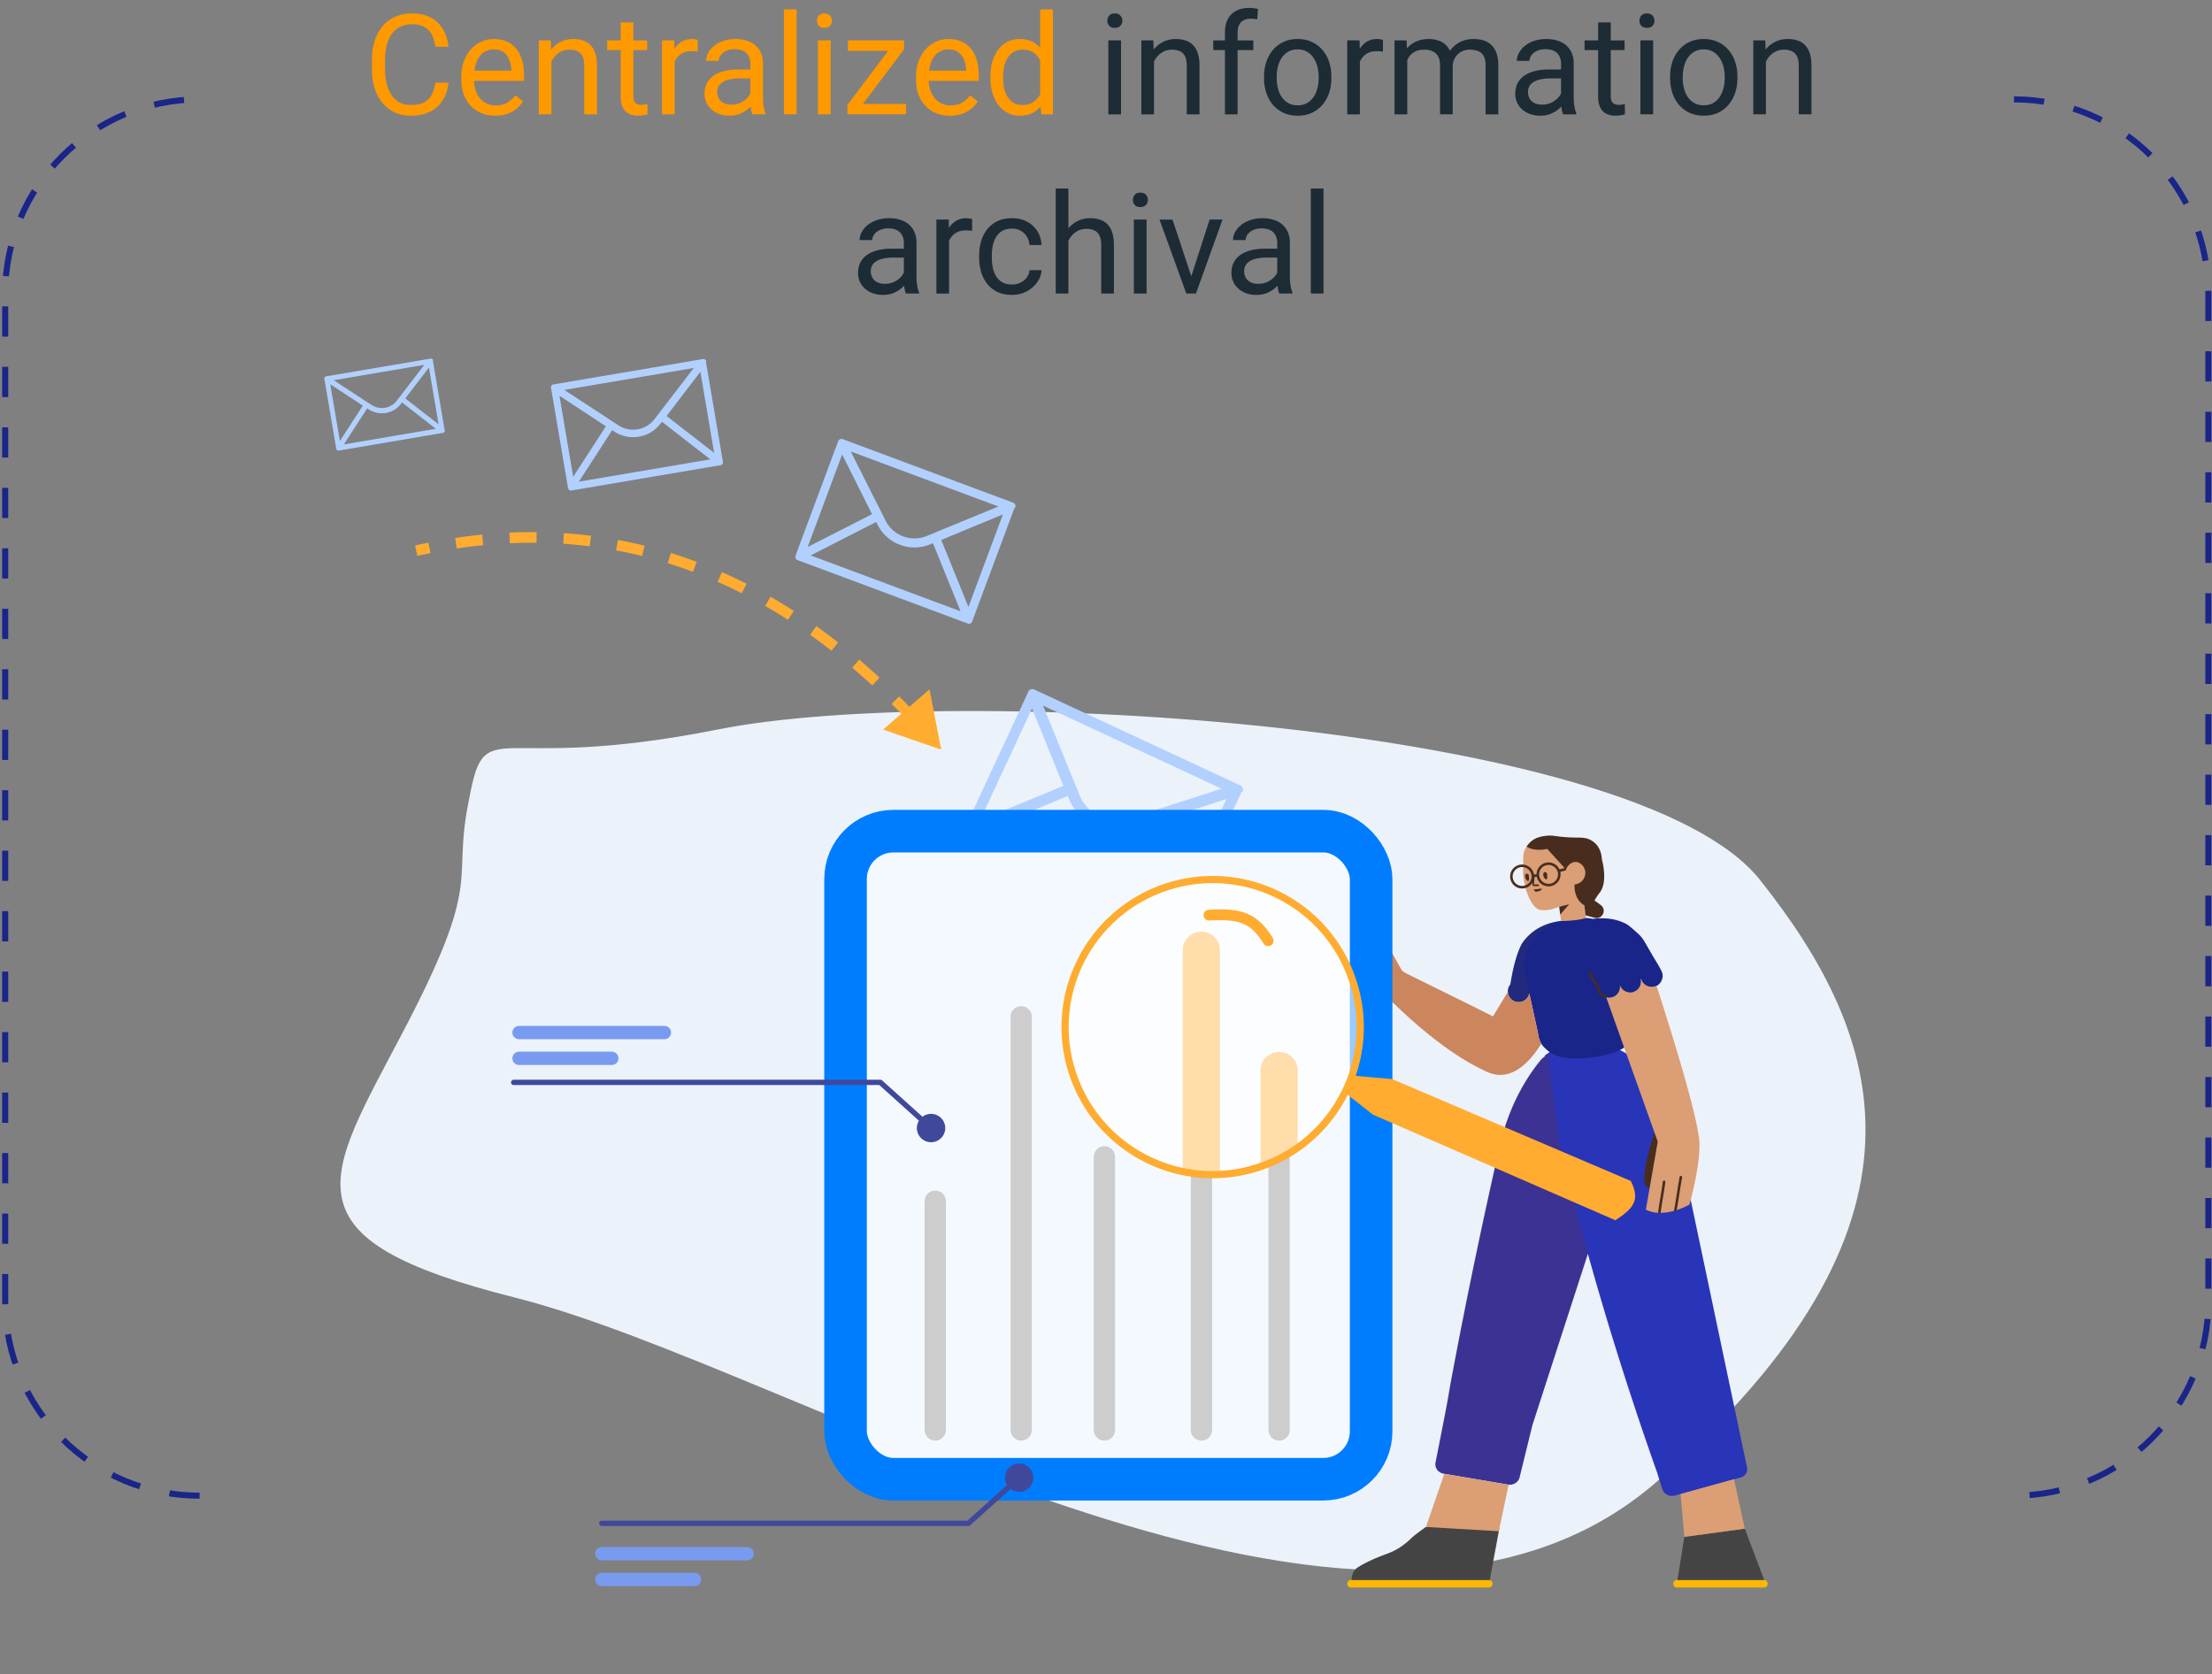 <svg xmlns="http://www.w3.org/2000/svg" width="395" height="299" fill="none"><rect width="100%" height="100%" fill="#808080" stroke="none"/><path d="M35.638 267.094c-19.171 0-34.712-15.541-34.712-34.712V52.457c0-19.17 15.54-34.712 34.712-34.712" stroke="#1A2589" stroke-width="1.08" stroke-dasharray="5.4 5.4"></path><path d="M83.975 144.126c-2.595 13.84 2.672 13.112-11.373 39.945s-22.057 36.696 19.462 47.181c51.9 13.106 151.827 78.378 203.727 32.77 51.9-45.608 40.203-78.787 18.145-106.571-22.057-27.784-143.373-35.123-185.541-26.736-42.17 8.388-41.176-3.888-44.42 13.411z" fill="#EBF2FA" stroke="#EBF2FA" stroke-width=".95" stroke-linecap="round" stroke-linejoin="round"></path><path d="M265.865 282.142a.678.678 0 0 1 0 1.357h-24.584a.679.679 0 1 1 0-1.357h24.584zm49.092 1.357h-15.459c-.362 0-.679-.261-.679-.574v-.209c0-.313.302-.574.679-.574h15.459c.362 0 .679.261.679.574v.209c0 .313-.302.574-.679.574z" fill="#FFB800"></path><path d="M266.023 282.16a.733.733 0 0 0-.157-.018h-24.477a1.58 1.58 0 0 1-.022-.321c.017-.105.019-.226.051-.346.194-.721.429-1.199 1.115-1.625a19.347 19.347 0 0 1 2.116-1.14c2.693-1.265 3.612-1.249 5.382-2.41a14.273 14.273 0 0 0 2.036-1.654c.419-.405 1.275-1.062 2.568-1.973l13.117.213-1.729 9.274zm49.018-.013a.737.737 0 0 0-.082-.005h-15.407l1.219-7.694 10.799-1.463 3.471 9.162z" fill="#444"></path><path d="M283.544 223.878c-3.523 10.891-6.199 19.175-9.901 30.618l-2.269 9.241c-.165.918-1.111 1.535-2.088 1.37l-11.477-1.942c-.977-.165-1.638-1.054-1.458-1.972.436-2.182.812-4.109 1.127-5.734.541-2.74.796-4.064 1.097-5.75.18-1.023.33-1.881.42-2.453 3.486-18.739 6.701-33.128 8.443-40.955.736-3.356 2.149-9.693 7.001-16.12.316-.406.571-.722.721-.918.225-.23.462-.43.707-.605l-.017-.162c1.222-.874 2.25-1.914 7.137-2.201.12 0 .256-.015.377-.015 4.736-.166 9.125 2.323 11.266 6.289l3.665 6.772c.528.965.905 1.991 1.116 3.047l12.561 59.67a1.509 1.509 0 0 1-1.075 1.765l-11.817 3.252c-.966.256-1.976-.272-2.248-1.162l-.92-2.956a613.236 613.236 0 0 1-8.189-24.795 593.86 593.86 0 0 1-4.179-14.284z" fill="#2835B8"></path><path d="M295.616 201.723s-3.529 10.146-1.2 10.37c0 0 1.288-.876 2.032-3.315l.608-4.472-1.44-2.583z" fill="#482D1F"></path><path opacity=".2" d="m276.567 188.181-.108.078c.482 4.719 1.163 9.031 1.661 13.749l.024.085c.002.055.005.105.01.15.14 1.285 1.947 8.534 5.419 21.748-4.056 12.538-5.911 17.933-9.967 30.471l-2.269 9.241c-.165.918-1.111 1.536-2.088 1.37l-11.477-1.942c-.977-.165-1.638-1.053-1.458-1.971.436-2.183.812-4.109 1.127-5.735.541-2.739.796-4.064 1.097-5.75.18-1.023.33-1.881.42-2.453 3.486-18.739 6.701-33.128 8.443-40.955.736-3.356 2.149-9.693 7.001-16.12.315-.406.571-.722.721-.918a5.372 5.372 0 0 1 1.444-1.048z" fill="#8C2A00"></path><path d="M278.923 164.425a11.252 11.252 0 0 1 1.676-.346l.853-.105a8.53 8.53 0 0 1 2.958.12c.108-.015.219-.029.334-.041 1.554-.166 3.695-.105 5.701.963.272.15.883.653 1.436 1.145 1.651 1.466 1.294 1.187 3.315 4.634.498.842 1.122 1.782 1.59 2.806.003-.028.008.027 0 0 .074.204.114.425.114.655 0 1.064-.861 2.01-1.927 2.01-.908 0-1.754-.591-1.961-1.433.042.158.057.23.057.401 0 .834-.445 1.593-1.188 1.861l.494 4.672c.005.166.008.317.028.481.077.749.078 1.871-.467 2.756-.758 1.246-1.889 3.052-7.45 3.796-5.981.795-7.62-.672-8.691-1.723-.741-.712-1.023-1.648-1.133-2.423-.021-.164-.054-.312-.089-.474l-1.489-6.787a1.93 1.93 0 0 1-1.896 1.56 1.928 1.928 0 0 1-1.485-3.157c.123-.753.246-1.436.369-2.05.86-4.123 1.84-5.462 1.84-5.462a8.95 8.95 0 0 1 1.207-1.355c1.659-1.565 3.71-2.182 5.248-2.422.194-.034.38-.061.556-.082z" fill="#1A2589"></path><path d="m254.635 272.675 3.276-9.49 11.487 1.951-1.752 8.306-13.011-.767zm45.468-5.88 9.546-2.647 1.92 8.84-10.799 1.463-.667-7.656zm-21.654-104.864-.125.041c-1.297.421-1.222.391-1.312.421-.966.211-1.78.136-1.931.105-1.252-.165-2.594-2.558-3.046-5.914-.046-.27-.046-.541-.061-.812l.046-2.694c0-.602.165-1.189.467-1.7.03-.06.06-.106.091-.151a4.193 4.193 0 0 1 1.704-1.49c1.176-.481 2.503-.526 3.243-.421.105.015.437.06.904.12.438.106.86.166 1.298.181a.462.462 0 0 1 .422.467l-.151 3.852c-.015.361.905-.421 1.312-.436.724-.015 1.629 1.158 1.855 1.911.242.782-.045 1.58-.528 2.076a2.297 2.297 0 0 1-1.025.572c-.121 0-.257.121-.302.271 0 0 0 .015-.015.03l.935 1.791c.015.045.03.06.03.06l-.039.021.537-.111.437 3.826s-.998.28-2.138.399c-.761.079-1.526.123-2.296.134l-.312-2.549zm-9.187 15.188a1.931 1.931 0 0 0 3.824.277l1.489 6.786c.035.163.068.31.088.475.077.537.236 1.151.573 1.714-2.247 3.598-5.571 6.894-9.677 5.039-5.188-2.345-10.947-6.617-17.278-12.818a8.459 8.459 0 0 1-1.05-.671c-.963-.722-1.401-1.429-2.837-4.123-1.418-2.678-2.168-6.661-1.941-7.654.053-.15.563-.766 1.159-.195.647.617 2.726 4.027 3.654 5.607.012.02.024.04.038.059-.234-.998-.145-1.934.81-2.268 0 0 1.054 1.888 2.24 3.99.223.133.44.278.643.439 2.276 1.12 14.069 6.921 15.607 7.736l2.658-4.393zm17.551.951a1.928 1.928 0 0 0 2.426-2.273l.005-.001a1.93 1.93 0 0 0 1.866 1.433 1.929 1.929 0 0 0 1.866-2.422l.09-.024a1.93 1.93 0 0 0 2.746 1.261c4.44 13.794 6.95 22.74 7.53 26.838.034.136.058.283.074.44.259 2.519-.312 6.442-1.713 11.769-.011.032-4.443 2.601-7.803.926l2.126-12.143-9.213-25.804z" fill="#DB9E75"></path><path opacity=".177" d="M278.76 164.478c-3.6 1.103-6.033 3.896-6.555 6.881-.145.806-.087 1.648.102 2.443l.77 3.509a1.929 1.929 0 0 1-1.918 1.709 1.928 1.928 0 0 1-1.931-1.926c0-.474.172-.914.456-1.257.15-.984.191-1.186.358-2.023.86-4.124 1.84-5.463 1.84-5.463a9.585 9.585 0 0 1 1.227-1.391c1.659-1.565 3.595-2.182 5.133-2.422.173-.03.348-.049.518-.06z" fill="#444"></path><path opacity=".2" d="M269.262 177.118a1.931 1.931 0 0 0 3.824.277l1.489 6.786c.035.163.068.31.088.475.077.537.236 1.151.573 1.714-2.247 3.598-5.571 6.894-9.677 5.038-5.188-2.344-10.947-6.616-17.278-12.817a8.459 8.459 0 0 1-1.05-.671c-.963-.722-1.401-1.429-2.837-4.123-1.418-2.679-2.168-6.661-1.941-7.654.053-.15.563-.766 1.159-.195.647.617 2.726 4.027 3.654 5.607.012.02.024.04.038.059-.234-.998-.145-1.935.81-2.268 0 0 1.054 1.888 2.24 3.99.223.133.44.278.643.439 2.276 1.12 14.069 6.921 15.607 7.736l2.658-4.393z" fill="#8C2A00"></path><path d="m281.11 157.959.077.007c.196-.045.814-.135 1.297-.632.482-.481.769-1.279.513-2.061-.227-.753-.951-1.37-1.674-1.355-.408.016-.74.211-.785.241a2.385 2.385 0 0 0-.769.828l-.15.338a7.37 7.37 0 0 0-.152-.233 630.693 630.693 0 0 0-3.182-3.506 5.821 5.821 0 0 1-2.73.015c-.362-.09-.679-.271-.95-.421.106-.151.211-.301.317-.422a4.21 4.21 0 0 1 1.387-1.068c1.177-.482 2.504-.527 3.243-.422.106.016.437.061.905.121.136.015.271.03.437.045.392.03.694.06.875.075 2.293.151 3.182-.105 4.329.527.211.12.693.406 1.101.933.633.826.825 1.762.853 2.538l.006-.01s1.131 3.913-.377 5.884c-.45.589-.75 1.059-.949 1.43.345.233.741.516 1.16.842 1.086.873.212 2.604-1.131 2.243l-1.632-.443-.199-1.773c-1.785-1.036-1.784-3.17-1.764-3.616l-.056-.105zM278.605 163.326l1.601-1.842-1.767.444.166 1.398zM273.012 156.342c.03.255.09.707-.03.903-.196.316-.724-.407-.634-.918.045-.211.151-.301.272-.301a.365.365 0 0 1 .392.316zm3.243-.286c.03.256.09.707-.031.903-.196.316-.724-.407-.633-.918.045-.211.151-.301.271-.301a.367.367 0 0 1 .393.316zm-2.504.317a.15.15 0 0 1 .164-.136.15.15 0 0 1 .137.163l-.135 1.492c0 .019.02.044.026.045.103.008.165.008.423.003.122-.003.206-.004.305-.004a.15.15 0 1 1 0 .302l-.299.003a4.211 4.211 0 0 1-.44-.003c-.178 0-.317-.174-.316-.36l.135-1.505zm1.146 2.722c-.151.061-.633.241-.814.061-.076-.076-.211-.331-.211-.331s.407 0 .889-.076c.272-.045.468-.105.528-.03.015.015 0 .06 0 .091-.03.15-.286.255-.392.285z" fill="#482D1F"></path><path d="m278.473 155.25.93-.243c.115-.03.23.048.257.175.027.127-.044.254-.159.284l-.879.229a2.14 2.14 0 0 1-2.094 2.588 2.14 2.14 0 0 1-2.097-1.704l-.483.033a2.141 2.141 0 0 1-2.14 2.048 2.14 2.14 0 0 1-2.142-2.138 2.14 2.14 0 0 1 2.142-2.137 2.14 2.14 0 0 1 2.111 1.775l.468-.032a2.139 2.139 0 0 1 2.141-2.119c.862 0 1.606.508 1.945 1.241zm-4.985 1.099a1.688 1.688 0 0 0-1.68-1.512c-.933 0-1.69.755-1.69 1.685 0 .931.757 1.685 1.69 1.685.933 0 1.689-.754 1.689-1.685l-.001-.04a.268.268 0 0 1-.014-.065.257.257 0 0 1 .006-.068zm3.04 1.482c.933 0 1.69-.755 1.69-1.685 0-.931-.757-1.685-1.69-1.685-.933 0-1.689.754-1.689 1.685 0 .93.756 1.685 1.689 1.685zM296.932 211.023a.226.226 0 0 1 .449.056c-.096.777-.19 1.379-.414 2.716-.224 1.331-.317 1.928-.412 2.697a.226.226 0 1 1-.449-.056c.096-.777.19-1.378.414-2.716.223-1.331.317-1.928.412-2.697zm3.005-.874a.227.227 0 0 1 .445.083c-.157.84-.264 1.493-.492 2.951a88.326 88.326 0 0 1-.494 2.963.226.226 0 1 1-.444-.083c.157-.839.264-1.493.491-2.95.228-1.462.336-2.118.494-2.964zm-14.749-33.834-.009-.011a10.91 10.91 0 0 1-1.526-2.52.226.226 0 0 1 .117-.298.226.226 0 0 1 .298.116c.408.933.916 1.749 1.461 2.416.037.045.053.1.051.154a.23.23 0 0 1 .06.154c0 .049.005.098.016.157l.017.087.02.091a1.67 1.67 0 0 0 1.09 1.151.226.226 0 1 1-.143.429 2.122 2.122 0 0 1-1.386-1.474l-.023-.1-.021-.106a1.294 1.294 0 0 1-.022-.235v-.011z" fill="#482D1F"></path><path d="M221.813 141.44a.633.633 0 0 0 .064-.137c.034-.062.064-.126.089-.192 0-.09-.01-.181-.03-.269a.486.486 0 0 0-.016-.108.896.896 0 0 0-.166-.289.722.722 0 0 0-.203-.161l-36.924-17.183a.714.714 0 0 0-.254-.051.868.868 0 0 0-.327.058.515.515 0 0 0-.093.057 1.272 1.272 0 0 0-.226.151 1.518 1.518 0 0 0-.089.192.633.633 0 0 0-.064.137l-11.38 24.45a1.703 1.703 0 0 0-.048.223.591.591 0 0 0-.072.155.442.442 0 0 0 .017.108c.008.096.027.19.057.282l.062.107c.041.07.088.136.14.199a.693.693 0 0 0 .183.085c.047.027.096.049.146.068l36.458 16.966a.92.92 0 0 0 .146.068.693.693 0 0 0 .183.085c.082 0 .163-.007.243-.02l.121-.022c.09-.036.175-.082.253-.138a.46.46 0 0 0 .093-.056.6.6 0 0 0 .073-.156 1.83 1.83 0 0 0 .093-.201l11.38-24.45.091.042zm-37.523-14.916 5.6 13.811-14.9 6.171 9.3-19.982zm17.388 19.63a7.205 7.205 0 0 1-8.882-4.133l-6.541-16.017 31.889 14.84-16.466 5.31zm-10.997-4.006.252.628a9.23 9.23 0 0 0 11.367 5.29l.639-.203 4.948 15.642-32.383-15.07 15.177-6.287zm14.158 5.143 14.173-4.609-9.3 19.983-4.873-15.374z" fill="#B2D0FE"></path><rect x="150.99" y="148.424" width="93.855" height="115.731" rx="8.55" fill="#F4F9FF" stroke="#007DFE" stroke-width="7.6"></rect><path d="m168.071 133.867-2.083-10.77-8.286 7.189 10.369 3.581zM74.537 99.271c.777-.175 1.554-.34 2.334-.496l-.374-1.863c-.794.159-1.586.327-2.376.505l.416 1.854zm7.03-1.322a93.953 93.953 0 0 1 4.73-.591l-.188-1.891c-1.614.16-3.222.362-4.825.603l.283 1.88zm9.481-.937a86.37 86.37 0 0 1 4.76-.087l.019-1.9a88.267 88.267 0 0 0-4.866.09l.087 1.897zm9.519.092c1.576.105 3.155.255 4.736.452l.235-1.885a83.617 83.617 0 0 0-4.846-.463l-.125 1.896zm9.438 1.18c1.549.288 3.1.622 4.652 1.005l.456-1.844a82.733 82.733 0 0 0-4.762-1.029l-.346 1.869zm9.233 2.281c1.502.467 3.005.98 4.507 1.544l.667-1.779a83.816 83.816 0 0 0-4.61-1.58l-.564 1.815zm8.911 3.338a87.836 87.836 0 0 1 4.309 2.041l.859-1.694a88.945 88.945 0 0 0-4.402-2.086l-.766 1.739zm8.495 4.305a95.582 95.582 0 0 1 4.073 2.479l1.028-1.598a98.383 98.383 0 0 0-4.154-2.529l-.947 1.648zm8.025 5.155c1.275.907 2.548 1.857 3.819 2.85l1.17-1.497a109.051 109.051 0 0 0-3.887-2.901l-1.102 1.548zm7.52 5.869a122.202 122.202 0 0 1 3.581 3.173l1.287-1.397a121.972 121.972 0 0 0-3.637-3.222l-1.231 1.446zm7.032 6.475a137.78 137.78 0 0 1 3.331 3.423l1.384-1.302a138.012 138.012 0 0 0-3.377-3.47l-1.338 1.349z" fill="#FFAC30"></path><path d="M126.137 64.65a.477.477 0 0 0-.017-.1 1.09 1.09 0 0 0-.024-.14.834.834 0 0 0-.118-.136.364.364 0 0 0-.05-.053.59.59 0 0 0-.2-.095.48.48 0 0 0-.173-.012l-26.769 4.541a.477.477 0 0 0-.158.068.59.59 0 0 0-.158.156.315.315 0 0 0-.03.067.861.861 0 0 0-.066.168c.004.047.012.093.023.139a.44.44 0 0 0 .017.1l3.006 17.726c.016.048.036.094.058.14a.391.391 0 0 0 .019.112c.015.02.031.038.05.053.041.05.087.095.139.133l.074.036c.049.023.1.041.152.056.045-.001.09-.009.133-.023a.632.632 0 0 0 .106-.018l26.431-4.484a.612.612 0 0 0 .106-.018.437.437 0 0 0 .132-.022.96.96 0 0 0 .126-.103l.058-.058a.8.8 0 0 0 .087-.171.32.32 0 0 0 .029-.067.361.361 0 0 0-.019-.112 1.196 1.196 0 0 0-.024-.146L126.07 64.66l.067-.012zm-26.24 6.011 8.3 5.462-5.843 9.025-2.457-14.487zm16.971 4.195a4.803 4.803 0 0 1-6.438 1.092l-9.651-6.315 23.118-3.922-7.029 9.145zm-7.552 1.963.377.25a6.154 6.154 0 0 0 8.24-1.399l.274-.353 8.635 6.713-23.476 3.983 5.95-9.194zm9.718-2.535 6.035-7.893 2.457 14.487-8.492-6.594zM77.343 64.408a.304.304 0 0 0-.012-.07.731.731 0 0 0-.016-.097.6.6 0 0 0-.083-.096.226.226 0 0 0-.035-.037.416.416 0 0 0-.14-.067.334.334 0 0 0-.121-.008l-18.739 3.18a.332.332 0 0 0-.111.047.413.413 0 0 0-.11.109.22.22 0 0 0-.021.046.61.61 0 0 0-.047.118.731.731 0 0 0 .017.097.309.309 0 0 0 .011.07l2.105 12.408a.823.823 0 0 0 .04.098c.001.027.005.054.014.08.01.013.022.025.035.036a.581.581 0 0 0 .097.093l.051.025c.035.016.07.03.107.04a.305.305 0 0 0 .093-.017.423.423 0 0 0 .074-.012l18.502-3.139a.423.423 0 0 0 .075-.012.308.308 0 0 0 .092-.016.668.668 0 0 0 .088-.072l.041-.04a.584.584 0 0 0 .06-.12.22.22 0 0 0 .022-.047.278.278 0 0 0-.014-.079.82.82 0 0 0-.017-.102l-2.104-12.408.046-.008zm-18.369 4.208 5.81 3.823-4.09 6.318-1.72-10.14zm11.881 2.936a3.363 3.363 0 0 1-4.507.765l-6.756-4.42 16.183-2.746-4.92 6.401zm-5.287 1.374.264.175a4.308 4.308 0 0 0 5.768-.979l.192-.247 6.045 4.7-16.434 2.787 4.165-6.436zm6.803-1.774 4.225-5.525 1.72 10.14-5.945-4.615zM181.248 90.69a.564.564 0 0 0 .042-.114c.023-.051.043-.104.059-.158a1.03 1.03 0 0 0-.041-.213.355.355 0 0 0-.02-.085.722.722 0 0 0-.15-.22.587.587 0 0 0-.172-.116l-30.53-11.377a.57.57 0 0 0-.205-.025.71.71 0 0 0-.258.067.411.411 0 0 0-.071.051 1.046 1.046 0 0 0-.17.135 1.275 1.275 0 0 0-.059.158.464.464 0 0 0-.042.114l-7.535 20.216c-.012.06-.02.12-.025.18a.455.455 0 0 0-.047.129c.003.029.01.057.02.085.012.076.034.15.063.222l.056.08c.037.054.079.104.125.15a.528.528 0 0 0 .151.057.834.834 0 0 0 .121.045l30.144 11.234a.834.834 0 0 0 .121.045.538.538 0 0 0 .151.056 1.24 1.24 0 0 0 .192-.031l.095-.025c.07-.035.134-.077.194-.126a.348.348 0 0 0 .07-.051.456.456 0 0 0 .048-.129c.024-.054.045-.109.062-.166l7.535-20.216.076.028zm-30.865-9.532 5.336 10.661-11.494 5.86 6.158-16.521zm15.104 14.56a5.766 5.766 0 0 1-7.344-2.737l-6.225-12.362 26.366 9.827-12.797 5.271zm-9.023-2.503.241.486a7.385 7.385 0 0 0 9.398 3.502l.497-.202 4.931 12.163-26.774-9.978 11.707-5.97zm11.615 3.21 11.013-4.568-6.158 16.522-4.855-11.954z" fill="#B2D0FE"></path><path d="M167.006 214.504v40.853m15.351-40.853v40.853-73.784m14.856 25.008v48.776m17.332-85.668v85.668m13.866-65.365v65.365" stroke="#CDCDCD" stroke-width="3.8" stroke-linecap="round" stroke-linejoin="round"></path><path d="M217.854 169.689a3.325 3.325 0 1 0-6.65 0h6.65zm-6.65 36.602v3.325h6.65v-3.325h-6.65zm0-36.602v36.602h6.65v-36.602h-6.65z" fill="#FFAC30"></path><path fill-rule="evenodd" clip-rule="evenodd" d="M228.408 187.852a3.325 3.325 0 0 1 3.325 3.325v13.957l-6.65 3.112v-17.069a3.324 3.324 0 0 1 3.325-3.325z" fill="#FFAC30"></path><path d="M163.726 201.442a2.533 2.533 0 1 0 5.066 0 2.533 2.533 0 0 0-5.066 0zm-6.527-8.154.318-.353a.475.475 0 0 0-.318-.122v.475zm-65.465-.475a.475.475 0 1 0 0 .95v-.95zm74.843 8.276-9.06-8.154-.636.706 9.06 8.154.636-.706zm-9.378-8.276H91.734v.95h65.465v-.95z" fill="#40489B"></path><path d="M92.684 188.989h16.569M92.684 184.39h25.96M107.461 282.051h16.569M107.461 277.451h25.96" stroke="#789BEF" stroke-width="2.375" stroke-linecap="round" stroke-linejoin="round"></path><path d="M179.455 263.88a2.534 2.534 0 1 1 5.068 0 2.534 2.534 0 0 1-5.068 0zm-6.527 8.151.318.353a.48.48 0 0 1-.318.122v-.475zm-65.467.475a.475.475 0 0 1 0-.95v.95zm74.845-8.273-9.06 8.151-.636-.706 9.061-8.151.635.706zm-9.378 8.273h-65.467v-.95h65.467v.95z" fill="#40489B"></path><circle cx="216.545" cy="183.412" r="26.349" transform="rotate(-18.13 216.545 183.412)" fill="#fff" fill-opacity=".6" stroke="#FFAC30" stroke-width="1.284"></circle><path d="m248.513 192.94-7.282-.619-.852 2.639 4.911 3.862 43.158 18.797c3.045-2.049 4.146-3.343 2.581-6.53l-42.516-18.149z" fill="#FFAC30" stroke="#FFAC30" stroke-width=".514"></path><path d="M215.887 163.422c5.674-.344 8.071.528 10.571 4.575" stroke="#FFAC30" stroke-width="1.926" stroke-linecap="round"></path><path d="M77.747 14.767h2.344c-.122 1.123-.443 2.128-.964 3.015-.521.887-1.257 1.591-2.21 2.112-.952.513-2.14.77-3.564.77-1.042 0-1.99-.196-2.844-.587a6.32 6.32 0 0 1-2.185-1.66c-.61-.724-1.083-1.591-1.416-2.6-.326-1.017-.489-2.149-.489-3.394v-1.77c0-1.245.163-2.372.489-3.381.333-1.017.81-1.888 1.428-2.612a6.371 6.371 0 0 1 2.258-1.673c.879-.39 1.868-.586 2.966-.586 1.343 0 2.478.253 3.406.757a5.42 5.42 0 0 1 2.16 2.1c.522.887.843 1.916.965 3.088h-2.344c-.114-.83-.325-1.542-.634-2.136a3.3 3.3 0 0 0-1.319-1.392c-.57-.325-1.314-.488-2.234-.488-.789 0-1.485.15-2.087.452a4.203 4.203 0 0 0-1.501 1.281c-.4.554-.7 1.217-.904 1.99-.203.773-.305 1.632-.305 2.576v1.794c0 .871.09 1.689.269 2.454.187.765.468 1.436.842 2.014a4.17 4.17 0 0 0 1.428 1.367c.578.326 1.261.489 2.05.489 1.002 0 1.8-.16 2.394-.477a3.114 3.114 0 0 0 1.342-1.367c.31-.594.53-1.306.66-2.136zm10.694 5.896c-.92 0-1.754-.154-2.503-.464a5.674 5.674 0 0 1-1.916-1.33 5.92 5.92 0 0 1-1.22-2.027c-.286-.781-.428-1.635-.428-2.563v-.513c0-1.074.159-2.03.476-2.868.317-.847.749-1.563 1.294-2.149a5.544 5.544 0 0 1 1.855-1.33 5.33 5.33 0 0 1 2.149-.452c.944 0 1.758.163 2.441.488a4.45 4.45 0 0 1 1.697 1.367c.44.578.765 1.262.977 2.051.211.781.317 1.636.317 2.564v1.013h-9.863v-1.844h7.605v-.17a5.633 5.633 0 0 0-.367-1.71 3.072 3.072 0 0 0-.976-1.367c-.448-.358-1.058-.537-1.831-.537a3.074 3.074 0 0 0-2.527 1.282c-.31.423-.55.94-.72 1.55-.171.61-.257 1.315-.257 2.112v.513c0 .626.086 1.216.257 1.77a4.53 4.53 0 0 0 .769 1.44c.342.415.753.74 1.233.977.488.236 1.041.354 1.66.354.797 0 1.473-.163 2.026-.489a5.019 5.019 0 0 0 1.453-1.306l1.367 1.087a6.32 6.32 0 0 1-1.086 1.233c-.44.39-.981.708-1.624.952-.635.244-1.387.366-2.258.366zm10.034-10.632v10.388h-2.258V7.21h2.136l.122 2.82zm-.537 3.284-.94-.037a7.944 7.944 0 0 1 .403-2.503 6.245 6.245 0 0 1 1.098-2.014 4.894 4.894 0 0 1 1.685-1.318 4.968 4.968 0 0 1 2.185-.476c.651 0 1.237.09 1.758.268.521.171.964.448 1.33.83.375.383.66.88.855 1.49.195.602.293 1.338.293 2.21v8.654h-2.271v-8.68c0-.691-.101-1.244-.305-1.66a1.873 1.873 0 0 0-.891-.915c-.391-.195-.871-.293-1.44-.293-.562 0-1.075.118-1.538.354-.456.236-.85.562-1.184.977a4.911 4.911 0 0 0-.77 1.428 5.22 5.22 0 0 0-.268 1.684zm17.627-6.104v1.733h-7.141V7.211h7.141zM110.841 4h2.258v13.147c0 .447.069.785.208 1.013a.99.99 0 0 0 .537.451c.219.074.455.11.708.11.187 0 .382-.016.586-.049.211-.04.37-.073.476-.097l.012 1.843c-.179.057-.415.11-.708.159a5.385 5.385 0 0 1-1.038.085c-.553 0-1.062-.11-1.526-.33-.463-.22-.834-.585-1.11-1.098-.269-.521-.403-1.22-.403-2.1V4zm9.631 5.285V20.42h-2.258V7.21h2.197l.061 2.075zm4.126-2.148-.012 2.1a3.257 3.257 0 0 0-.537-.074 5.718 5.718 0 0 0-.562-.024c-.521 0-.98.081-1.379.244-.399.163-.737.39-1.013.683a3.29 3.29 0 0 0-.66 1.05 5.078 5.078 0 0 0-.305 1.318l-.635.367c0-.798.078-1.546.232-2.246a6.11 6.11 0 0 1 .745-1.856 3.647 3.647 0 0 1 1.27-1.27c.52-.309 1.139-.463 1.855-.463.163 0 .35.02.562.06.211.033.358.07.439.11zm9.387 11.023v-6.8c0-.52-.106-.972-.317-1.355a2.08 2.08 0 0 0-.928-.903c-.415-.212-.928-.317-1.538-.317-.57 0-1.07.097-1.501.293-.424.195-.757.451-1.001.769-.236.317-.354.659-.354 1.025h-2.259c0-.472.122-.94.366-1.404a4.13 4.13 0 0 1 1.05-1.257 5.259 5.259 0 0 1 1.66-.903c.651-.228 1.376-.342 2.173-.342.961 0 1.807.163 2.539.488a3.803 3.803 0 0 1 1.734 1.477c.423.651.635 1.469.635 2.454v6.152c0 .44.036.907.109 1.404.082.496.2.924.354 1.282v.195h-2.356c-.113-.26-.203-.606-.268-1.038a8.385 8.385 0 0 1-.098-1.22zm.391-5.75.024 1.587h-2.282c-.643 0-1.217.053-1.722.159-.504.097-.927.248-1.269.451-.342.204-.602.46-.781.77a2.04 2.04 0 0 0-.269 1.061c0 .416.094.794.281 1.136.187.341.468.614.842.818.383.195.85.293 1.404.293.692 0 1.302-.147 1.831-.44.529-.293.948-.65 1.257-1.074.318-.423.489-.834.513-1.233l.964 1.086c-.057.342-.211.72-.464 1.136-.252.415-.59.813-1.013 1.196a5.463 5.463 0 0 1-1.489.94c-.57.244-1.213.366-1.929.366-.895 0-1.68-.175-2.356-.525-.667-.35-1.188-.818-1.562-1.404a3.718 3.718 0 0 1-.549-1.99c0-.707.138-1.33.415-1.867a3.597 3.597 0 0 1 1.196-1.355c.521-.366 1.147-.643 1.88-.83.732-.187 1.55-.28 2.453-.28h2.625zm7.873-10.742v18.75h-2.27V1.669h2.27zm6.079 5.542v13.208h-2.27V7.21h2.27zm-2.441-3.503c0-.367.11-.676.33-.928.228-.252.561-.379 1.001-.379.431 0 .761.127.988.379.236.252.354.561.354.928 0 .35-.118.65-.354.903-.227.244-.557.366-.988.366-.44 0-.773-.122-1.001-.366a1.329 1.329 0 0 1-.33-.903zm15.906 14.856v1.855h-9.607v-1.855h9.607zm-.354-9.754-8.74 11.609h-1.38v-1.66l8.679-11.548h1.441v1.6zm-1.001-1.6V9.08h-9.021V7.21h9.021zm9.204 13.453c-.92 0-1.754-.154-2.502-.464a5.67 5.67 0 0 1-1.917-1.33 5.922 5.922 0 0 1-1.221-2.027c-.285-.781-.427-1.635-.427-2.563v-.513c0-1.074.159-2.03.476-2.868.318-.847.749-1.563 1.294-2.149a5.54 5.54 0 0 1 1.856-1.33 5.323 5.323 0 0 1 2.148-.452c.944 0 1.758.163 2.441.488a4.446 4.446 0 0 1 1.697 1.367c.44.578.765 1.262.977 2.051.211.781.317 1.636.317 2.564v1.013h-9.863v-1.844h7.605v-.17a5.662 5.662 0 0 0-.366-1.71 3.074 3.074 0 0 0-.977-1.367c-.448-.358-1.058-.537-1.831-.537a3.072 3.072 0 0 0-2.527 1.282c-.309.423-.549.94-.72 1.55-.171.61-.256 1.315-.256 2.112v.513c0 .626.085 1.216.256 1.77.179.545.435 1.025.769 1.44.342.415.753.74 1.233.977.488.236 1.042.354 1.66.354.798 0 1.473-.163 2.026-.489a5.01 5.01 0 0 0 1.453-1.306l1.367 1.087a6.336 6.336 0 0 1-1.086 1.233c-.44.39-.981.708-1.624.952-.634.244-1.387.366-2.258.366zm16.101-2.808V1.67h2.271v18.75h-2.076l-.195-2.564zm-8.887-3.894v-.256c0-1.009.122-1.925.367-2.746.252-.83.606-1.543 1.062-2.137a4.8 4.8 0 0 1 1.647-1.367c.643-.325 1.36-.488 2.149-.488.83 0 1.554.146 2.173.44a4.19 4.19 0 0 1 1.587 1.257c.439.545.785 1.204 1.037 1.977.253.773.428 1.648.525 2.625v1.123c-.089.968-.264 1.839-.525 2.612-.252.773-.598 1.432-1.037 1.977a4.353 4.353 0 0 1-1.587 1.258c-.627.285-1.359.427-2.197.427a4.542 4.542 0 0 1-2.125-.5 5.01 5.01 0 0 1-1.647-1.404c-.456-.602-.81-1.31-1.062-2.124a9.322 9.322 0 0 1-.367-2.674zm2.271-.256v.256c0 .66.065 1.278.195 1.856.138.578.35 1.086.635 1.526.285.44.647.785 1.086 1.037.44.245.965.367 1.575.367.749 0 1.363-.16 1.843-.477a3.544 3.544 0 0 0 1.172-1.257c.293-.52.521-1.086.684-1.697v-2.942a6.55 6.55 0 0 0-.427-1.293 4.028 4.028 0 0 0-.708-1.123 3.064 3.064 0 0 0-1.062-.794c-.416-.195-.908-.293-1.478-.293-.618 0-1.151.13-1.599.39a3.12 3.12 0 0 0-1.086 1.05c-.285.44-.497.953-.635 1.539a8.44 8.44 0 0 0-.195 1.855z" fill="#F90"></path><path d="M200.184 7.21V20.42h-2.271V7.21h2.271zm-2.441-3.502c0-.367.109-.676.329-.928.228-.252.562-.379 1.001-.379.431 0 .761.127.989.379.236.252.354.561.354.928 0 .35-.118.65-.354.903-.228.244-.558.366-.989.366-.439 0-.773-.122-1.001-.366a1.328 1.328 0 0 1-.329-.903zm8.325 6.323v10.388h-2.259V7.21h2.137l.122 2.82zm-.537 3.284-.94-.037a7.924 7.924 0 0 1 .403-2.503 6.237 6.237 0 0 1 1.098-2.014 4.897 4.897 0 0 1 1.685-1.318 4.968 4.968 0 0 1 2.185-.476c.651 0 1.237.09 1.758.268.52.171.964.448 1.33.83.375.383.659.88.855 1.49.195.602.293 1.338.293 2.21v8.654h-2.271v-8.68c0-.691-.102-1.244-.305-1.66-.204-.423-.501-.728-.891-.915-.391-.195-.871-.293-1.441-.293-.561 0-1.074.118-1.538.354a3.69 3.69 0 0 0-1.184.977 4.92 4.92 0 0 0-.769 1.428 5.22 5.22 0 0 0-.268 1.684zm15.466 7.104h-2.258v-14.6c0-.952.171-1.753.512-2.404.35-.66.851-1.156 1.502-1.49.651-.342 1.424-.512 2.319-.512a6.275 6.275 0 0 1 1.563.195l-.122 1.843a3.755 3.755 0 0 0-.586-.085 8.302 8.302 0 0 0-.635-.025c-.48 0-.895.098-1.245.293a1.839 1.839 0 0 0-.781.83c-.18.367-.269.818-.269 1.355v14.6zm2.808-13.208v1.733h-7.154V7.211h7.154zm1.916 6.75v-.28c0-.952.138-1.835.415-2.65a6.313 6.313 0 0 1 1.196-2.135 5.344 5.344 0 0 1 1.892-1.417c.741-.341 1.571-.512 2.491-.512.927 0 1.762.17 2.502.512a5.3 5.3 0 0 1 1.904 1.417 6.19 6.19 0 0 1 1.209 2.136c.277.813.415 1.697.415 2.649v.28c0 .953-.138 1.835-.415 2.65a6.344 6.344 0 0 1-1.209 2.136 5.524 5.524 0 0 1-1.892 1.416c-.732.333-1.562.5-2.49.5-.928 0-1.762-.167-2.502-.5a5.661 5.661 0 0 1-1.905-1.416 6.472 6.472 0 0 1-1.196-2.137 8.172 8.172 0 0 1-.415-2.649zm2.258-.28v.28c0 .66.078 1.282.232 1.868.155.578.387 1.09.696 1.538.317.448.712.802 1.184 1.062.472.253 1.022.379 1.648.379.619 0 1.16-.127 1.624-.379.472-.26.862-.614 1.172-1.062.309-.447.541-.96.695-1.538a6.94 6.94 0 0 0 .244-1.868v-.28a6.76 6.76 0 0 0-.244-1.844 4.722 4.722 0 0 0-.708-1.55 3.363 3.363 0 0 0-1.172-1.074c-.463-.26-1.009-.39-1.635-.39-.619 0-1.164.13-1.636.39-.464.26-.855.618-1.172 1.074a4.916 4.916 0 0 0-.696 1.55 7.131 7.131 0 0 0-.232 1.844zm14.856-4.395V20.42h-2.258V7.21h2.197l.061 2.075zm4.126-2.148-.012 2.1a3.257 3.257 0 0 0-.537-.074 5.718 5.718 0 0 0-.562-.024c-.52 0-.98.081-1.379.244-.399.163-.736.39-1.013.683a3.27 3.27 0 0 0-.659 1.05 4.998 4.998 0 0 0-.305 1.318l-.635.367c0-.798.077-1.546.232-2.246.162-.7.411-1.319.744-1.856a3.647 3.647 0 0 1 1.27-1.27c.521-.309 1.139-.463 1.855-.463.163 0 .35.02.562.06.211.033.358.07.439.11zm4.334 2.697V20.42h-2.271V7.21h2.149l.122 2.624zm-.464 3.48-1.05-.037a9.012 9.012 0 0 1 .354-2.503 5.952 5.952 0 0 1 1.013-2.014 4.503 4.503 0 0 1 1.673-1.318c.667-.318 1.44-.476 2.319-.476.619 0 1.188.09 1.709.268.521.171.972.444 1.355.818.382.375.68.855.891 1.44.212.587.317 1.295.317 2.125v8.8h-2.258v-8.69c0-.692-.118-1.246-.354-1.66a2.023 2.023 0 0 0-.976-.904c-.424-.195-.92-.293-1.49-.293-.667 0-1.224.118-1.672.354a2.817 2.817 0 0 0-1.074.977 4.387 4.387 0 0 0-.586 1.428 7.983 7.983 0 0 0-.171 1.684zm8.557-1.246-1.514.464c.009-.724.127-1.42.354-2.087a5.658 5.658 0 0 1 1.014-1.782c.447-.521.996-.932 1.648-1.233.651-.31 1.395-.464 2.233-.464.708 0 1.335.093 1.88.28a3.395 3.395 0 0 1 1.392.867c.382.383.671.875.867 1.477.195.603.293 1.319.293 2.149v8.679h-2.271v-8.704c0-.74-.118-1.314-.354-1.72a1.843 1.843 0 0 0-.977-.868c-.415-.17-.911-.256-1.489-.256-.496 0-.936.086-1.318.256-.383.171-.704.407-.964.708-.261.293-.46.631-.599 1.014-.13.382-.195.789-.195 1.22zm19.373 6.092v-6.8c0-.52-.106-.972-.318-1.355a2.073 2.073 0 0 0-.927-.903c-.416-.212-.928-.317-1.539-.317-.569 0-1.07.097-1.501.293-.423.195-.757.451-1.001.769-.236.317-.354.659-.354 1.025h-2.258c0-.472.122-.94.366-1.404a4.101 4.101 0 0 1 1.05-1.257 5.248 5.248 0 0 1 1.66-.903c.651-.228 1.375-.342 2.173-.342.96 0 1.806.163 2.539.488.74.326 1.318.818 1.733 1.477.423.651.635 1.469.635 2.454v6.152c0 .44.037.907.11 1.404.081.496.199.924.354 1.282v.195h-2.356c-.114-.26-.204-.606-.269-1.038a8.376 8.376 0 0 1-.097-1.22zm.39-5.75.025 1.587h-2.283c-.643 0-1.217.053-1.721.159-.505.097-.928.248-1.27.451-.342.204-.602.46-.781.77a2.04 2.04 0 0 0-.269 1.061c0 .416.094.794.281 1.136.187.341.468.614.842.818.383.195.851.293 1.404.293.692 0 1.302-.147 1.831-.44.529-.293.948-.65 1.258-1.074.317-.423.488-.834.512-1.233l.965 1.086c-.057.342-.212.72-.464 1.136a5.469 5.469 0 0 1-2.503 2.136c-.569.244-1.212.366-1.928.366-.895 0-1.681-.175-2.356-.525-.668-.35-1.188-.818-1.563-1.404a3.718 3.718 0 0 1-.549-1.99c0-.707.138-1.33.415-1.867a3.605 3.605 0 0 1 1.196-1.355c.521-.366 1.148-.643 1.88-.83.733-.187 1.55-.28 2.454-.28h2.624zm10.95-5.2v1.733h-7.141V7.211h7.141zM285.377 4h2.258v13.147c0 .447.069.785.208 1.013a.99.99 0 0 0 .537.451c.219.074.455.11.708.11.187 0 .382-.016.586-.049.211-.04.37-.073.476-.097l.012 1.843c-.179.057-.415.11-.708.159a5.385 5.385 0 0 1-1.038.085c-.553 0-1.062-.11-1.525-.33-.464-.22-.835-.585-1.111-1.098-.269-.521-.403-1.22-.403-2.1V4zm9.826 3.21v13.208h-2.27V7.21h2.27zm-2.441-3.503c0-.367.11-.676.33-.928.228-.252.561-.379 1.001-.379.431 0 .761.127.988.379.236.252.354.561.354.928 0 .35-.118.65-.354.903-.227.244-.557.366-.988.366-.44 0-.773-.122-1.001-.366a1.329 1.329 0 0 1-.33-.903zm5.469 10.253v-.28c0-.952.138-1.835.415-2.65a6.296 6.296 0 0 1 1.196-2.135 5.344 5.344 0 0 1 1.892-1.417c.741-.341 1.571-.512 2.49-.512.928 0 1.762.17 2.503.512a5.308 5.308 0 0 1 1.904 1.417 6.19 6.19 0 0 1 1.209 2.136c.276.813.415 1.697.415 2.649v.28c0 .953-.139 1.835-.415 2.65a6.344 6.344 0 0 1-1.209 2.136 5.534 5.534 0 0 1-1.892 1.416c-.732.333-1.562.5-2.49.5-.928 0-1.762-.167-2.503-.5a5.667 5.667 0 0 1-1.904-1.416 6.455 6.455 0 0 1-1.196-2.137 8.172 8.172 0 0 1-.415-2.649zm2.258-.28v.28c0 .66.077 1.282.232 1.868.155.578.387 1.09.696 1.538.317.448.712.802 1.184 1.062.472.253 1.021.379 1.648.379.618 0 1.16-.127 1.623-.379.472-.26.863-.614 1.172-1.062.31-.447.541-.96.696-1.538a6.94 6.94 0 0 0 .244-1.868v-.28a6.76 6.76 0 0 0-.244-1.844 4.763 4.763 0 0 0-.708-1.55 3.363 3.363 0 0 0-1.172-1.074c-.464-.26-1.009-.39-1.636-.39-.618 0-1.163.13-1.635.39-.464.26-.855.618-1.172 1.074a4.916 4.916 0 0 0-.696 1.55 7.088 7.088 0 0 0-.232 1.844zm14.856-3.65v10.388h-2.258V7.21h2.136l.122 2.82zm-.537 3.284-.94-.037a7.924 7.924 0 0 1 .403-2.503 6.238 6.238 0 0 1 1.099-2.014 4.893 4.893 0 0 1 1.684-1.318 4.971 4.971 0 0 1 2.185-.476c.651 0 1.237.09 1.758.268.521.171.964.448 1.331.83.374.383.659.88.854 1.49.195.602.293 1.338.293 2.21v8.654h-2.271v-8.68c0-.691-.101-1.244-.305-1.66a1.873 1.873 0 0 0-.891-.915c-.39-.195-.871-.293-1.44-.293-.562 0-1.074.118-1.538.354a3.668 3.668 0 0 0-1.184.977 4.897 4.897 0 0 0-.769 1.428 5.22 5.22 0 0 0-.269 1.684zM161.402 50.16v-6.8c0-.52-.106-.972-.317-1.355a2.08 2.08 0 0 0-.928-.903c-.415-.212-.928-.317-1.538-.317-.57 0-1.07.097-1.501.293-.424.195-.757.451-1.001.769-.236.317-.354.659-.354 1.025h-2.259c0-.472.122-.94.366-1.404a4.131 4.131 0 0 1 1.05-1.257 5.258 5.258 0 0 1 1.66-.903c.651-.228 1.376-.342 2.173-.342.961 0 1.807.163 2.539.488a3.803 3.803 0 0 1 1.734 1.477c.423.651.635 1.469.635 2.454v6.152c0 .44.036.908.109 1.404.082.496.2.924.354 1.282v.195h-2.356c-.113-.26-.203-.606-.268-1.038a8.385 8.385 0 0 1-.098-1.22zm.391-5.75.024 1.587h-2.282c-.643 0-1.217.053-1.722.159-.504.097-.927.248-1.269.451-.342.204-.602.46-.781.77a2.04 2.04 0 0 0-.269 1.062c0 .415.094.793.281 1.135.187.341.468.614.842.818.383.195.85.292 1.404.292.692 0 1.302-.146 1.831-.439.529-.293.948-.65 1.257-1.074.318-.423.489-.834.513-1.233l.964 1.086c-.057.342-.211.72-.464 1.136-.252.415-.59.813-1.013 1.196a5.463 5.463 0 0 1-1.489.94c-.57.244-1.213.366-1.929.366-.895 0-1.68-.175-2.356-.525-.667-.35-1.188-.818-1.562-1.404a3.718 3.718 0 0 1-.549-1.99c0-.707.138-1.33.415-1.867a3.597 3.597 0 0 1 1.196-1.355c.521-.366 1.147-.643 1.88-.83.732-.187 1.55-.28 2.453-.28h2.625zm7.678-3.125V52.42h-2.258V39.21h2.197l.061 2.075zm4.126-2.148-.012 2.1a3.252 3.252 0 0 0-.537-.074 5.707 5.707 0 0 0-.562-.024c-.521 0-.98.081-1.379.244-.399.163-.737.39-1.013.683a3.29 3.29 0 0 0-.66 1.05 5.078 5.078 0 0 0-.305 1.319l-.634.366c0-.798.077-1.547.231-2.246a6.11 6.11 0 0 1 .745-1.856 3.647 3.647 0 0 1 1.27-1.27c.52-.309 1.139-.463 1.855-.463.163 0 .35.02.562.06.211.033.358.07.439.11zm7.129 11.67c.537 0 1.033-.11 1.489-.33.456-.22.83-.52 1.123-.903.293-.39.46-.834.501-1.33h2.148c-.041.78-.305 1.509-.793 2.184a5.418 5.418 0 0 1-1.892 1.624c-.782.407-1.64.61-2.576.61-.993 0-1.86-.175-2.6-.525a5.147 5.147 0 0 1-1.831-1.44 6.457 6.457 0 0 1-1.087-2.1 8.86 8.86 0 0 1-.354-2.527v-.512c0-.887.118-1.726.354-2.515a6.437 6.437 0 0 1 1.087-2.112 5.146 5.146 0 0 1 1.831-1.44c.74-.35 1.607-.525 2.6-.525 1.033 0 1.937.211 2.71.635a4.665 4.665 0 0 1 1.819 1.709c.447.716.691 1.53.732 2.441h-2.148a3.264 3.264 0 0 0-.464-1.477 2.9 2.9 0 0 0-1.074-1.05c-.448-.269-.973-.403-1.575-.403-.692 0-1.274.139-1.746.415a3.051 3.051 0 0 0-1.11 1.099 5.116 5.116 0 0 0-.586 1.526 8.388 8.388 0 0 0-.171 1.697v.512c0 .578.057 1.148.171 1.71.114.56.305 1.07.573 1.525.277.456.647.822 1.111 1.099.472.268 1.058.403 1.758.403zm10.059-17.14v18.75h-2.259v-18.75h2.259zm-.538 11.647-.94-.037a7.982 7.982 0 0 1 .403-2.503 6.258 6.258 0 0 1 1.099-2.014 4.887 4.887 0 0 1 1.685-1.318 4.968 4.968 0 0 1 2.185-.476c.651 0 1.237.09 1.757.268.521.171.965.448 1.331.83.374.383.659.88.854 1.49.196.602.293 1.338.293 2.21v8.654h-2.27v-8.68c0-.691-.102-1.244-.305-1.66-.204-.423-.501-.728-.891-.915-.391-.195-.871-.293-1.441-.293-.561 0-1.074.118-1.538.354-.456.236-.85.562-1.184.977a4.92 4.92 0 0 0-.769 1.428 5.22 5.22 0 0 0-.269 1.684zm14.502-6.104v13.208h-2.27V39.21h2.27zm-2.441-3.503c0-.367.11-.676.33-.928.227-.252.561-.379 1.001-.379.431 0 .76.127.988.379.236.252.354.561.354.928 0 .35-.118.65-.354.903-.228.244-.557.366-.988.366-.44 0-.774-.122-1.001-.366a1.328 1.328 0 0 1-.33-.903zm10.083 14.672 3.613-11.17h2.307l-4.748 13.209h-1.514l.342-2.039zm-3.015-11.17 3.723 11.231.256 1.978h-1.513l-4.785-13.208h2.319zm18.701 10.95v-6.799c0-.52-.106-.972-.317-1.355a2.08 2.08 0 0 0-.928-.903c-.415-.212-.928-.317-1.538-.317-.57 0-1.07.097-1.502.293a2.622 2.622 0 0 0-1.001.769c-.236.317-.354.659-.354 1.025h-2.258c0-.472.122-.94.366-1.404a4.103 4.103 0 0 1 1.05-1.257 5.247 5.247 0 0 1 1.66-.903c.651-.228 1.376-.342 2.173-.342.96 0 1.807.163 2.539.488a3.803 3.803 0 0 1 1.734 1.477c.423.651.634 1.469.634 2.454v6.152c0 .44.037.908.11 1.404.082.496.2.924.354 1.282v.195h-2.356c-.114-.26-.203-.606-.268-1.038a8.385 8.385 0 0 1-.098-1.22zm.391-5.749.024 1.587h-2.283c-.643 0-1.216.053-1.721.159-.504.097-.928.248-1.269.451-.342.204-.603.46-.782.77-.179.3-.268.655-.268 1.062 0 .415.093.793.281 1.135.187.341.468.614.842.818.382.195.85.292 1.404.292.691 0 1.302-.146 1.831-.439.529-.293.948-.65 1.257-1.074.317-.423.488-.834.513-1.233l.964 1.086c-.057.342-.211.72-.464 1.136-.252.415-.59.813-1.013 1.196a5.463 5.463 0 0 1-1.489.94c-.57.244-1.213.366-1.929.366-.895 0-1.68-.175-2.356-.525-.667-.35-1.188-.818-1.562-1.404a3.71 3.71 0 0 1-.55-1.99c0-.707.139-1.33.415-1.867a3.608 3.608 0 0 1 1.197-1.355c.52-.366 1.147-.643 1.88-.83.732-.187 1.55-.28 2.453-.28h2.625zm7.873-10.742v18.75h-2.27v-18.75h2.27z" fill="#1D2B34"></path><path d="M359.638 17.745c19.171 0 34.712 15.541 34.712 34.712v179.925c0 19.171-15.541 34.712-34.712 34.712" stroke="#1A2589" stroke-width="1.08" stroke-dasharray="5.4 5.4"></path></svg>